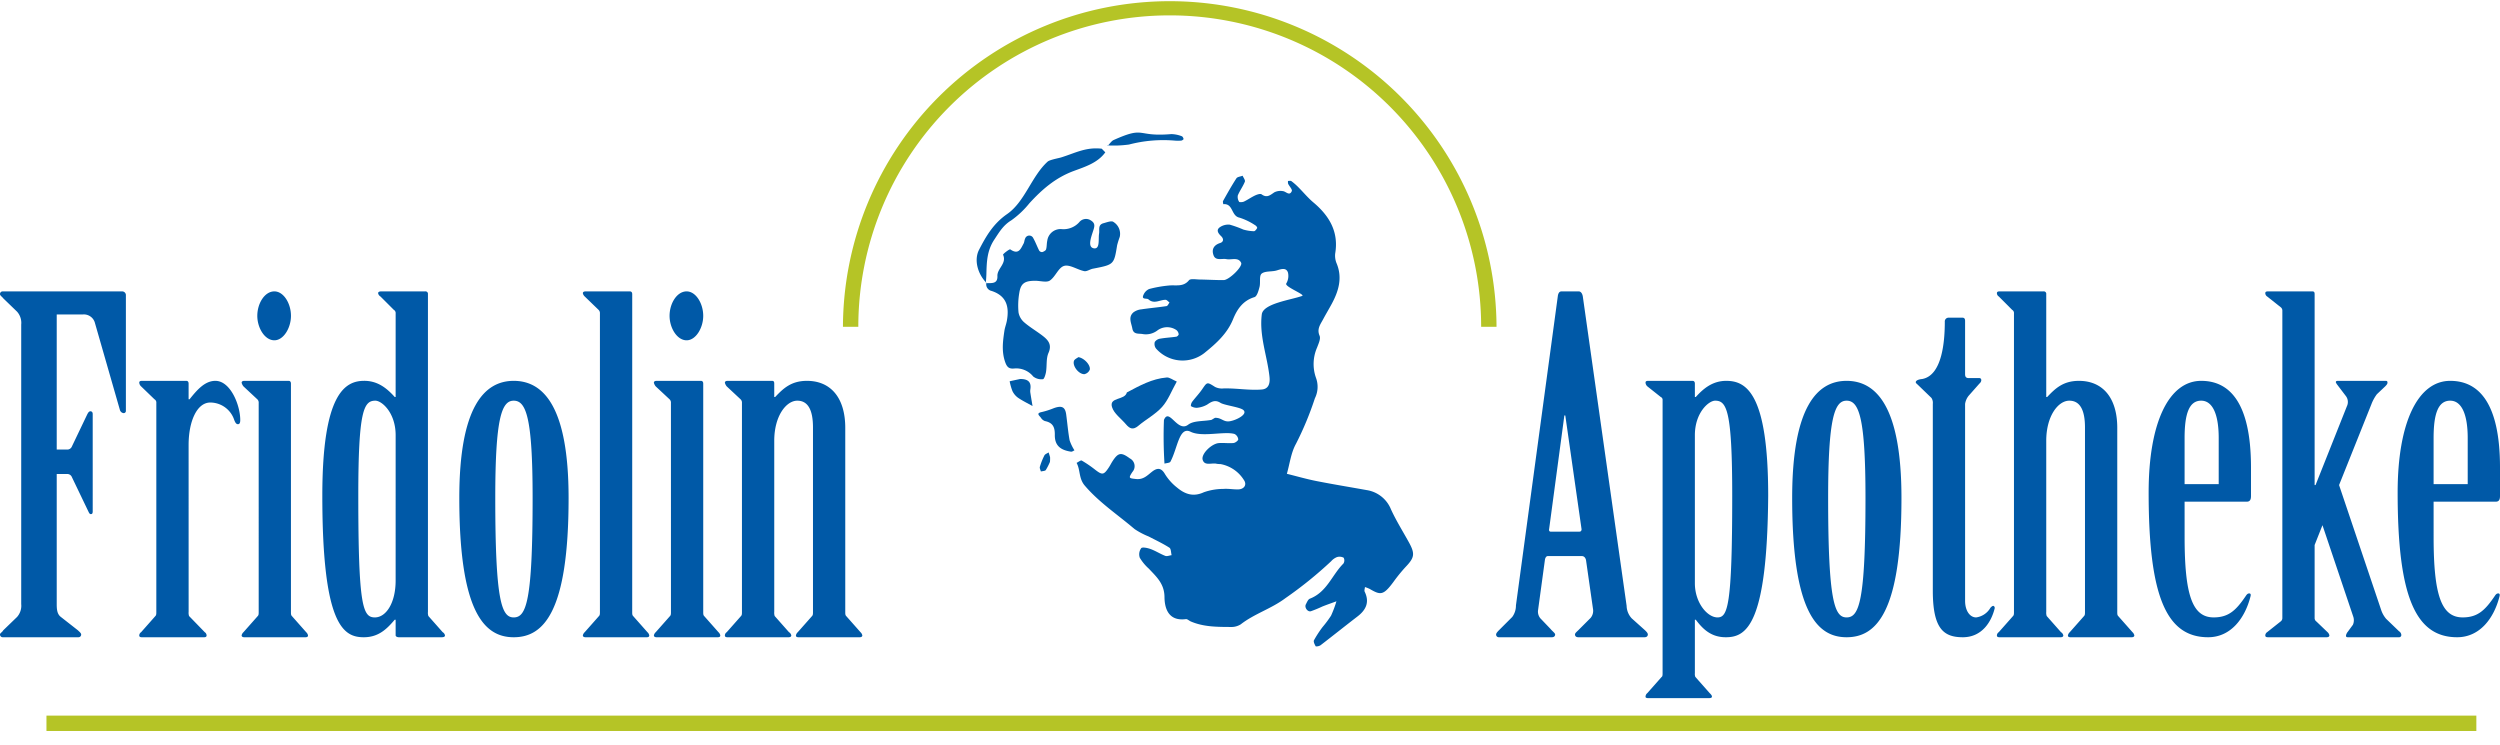 <svg id="Gruppe_133" data-name="Gruppe 133" xmlns="http://www.w3.org/2000/svg" xmlns:xlink="http://www.w3.org/1999/xlink" width="572.493" height="170.523" viewBox="0 0 572.493 170.523">
  <defs>
    <clipPath id="clip-path">
      <rect id="Rechteck_58" data-name="Rechteck 58" width="572.493" height="170.523" fill="none"/>
    </clipPath>
    <clipPath id="clip-path-2">
      <path id="Pfad_390" data-name="Pfad 390" d="M219.21,163.873H322.723L327.58,30.931l-103.386-3.45Z" fill="none"/>
    </clipPath>
  </defs>
  <g id="Gruppe_128" data-name="Gruppe 128">
    <g id="Gruppe_127" data-name="Gruppe 127" clip-path="url(#clip-path)">
      <path id="Pfad_378" data-name="Pfad 378" d="M342.7,74.834h-3.52a71.314,71.314,0,0,0-142.629,0h-3.52a74.835,74.835,0,0,1,149.669,0" fill="#b5c426"/>
    </g>
  </g>
  <g id="Gruppe_130" data-name="Gruppe 130">
    <g id="Gruppe_129" data-name="Gruppe 129" clip-path="url(#clip-path-2)">
      <path id="Pfad_379" data-name="Pfad 379" d="M278.324,95.68c1.408-.017,1.846.988,3.227.795,1.5-.209,4.322-1.629,3.15-2.6-.809-.67-4.331-1.06-5.239-1.638-1.193-.758-2.033-.263-3.027.416a5.817,5.817,0,0,1-2.361.734,2.447,2.447,0,0,1-1.369-.4,1.691,1.691,0,0,1,.3-.978c.731-.975,1.6-1.861,2.281-2.862,1.178-1.719,1.111-1.706,2.972-.531a3.541,3.541,0,0,0,1.942.333c2.925-.079,5.827.482,8.743.246,1.482-.121,1.947-1.249,1.766-2.923-.513-4.761-2.374-9.341-1.764-14.274.307-2.488,6.541-3.286,9.238-4.227.825-.288-4.065-2.114-3.635-2.848a3.364,3.364,0,0,0,.382-2.548c-.412-1.122-1.469-.793-2.5-.464-1.149.367-2.706.093-3.511.746-.616.5-.224,2.032-.49,3.055-.22.846-.571,2.151-1.17,2.332-2.717.822-4.012,2.9-4.892,5.063-1.345,3.3-3.84,5.529-6.525,7.7A8.1,8.1,0,0,1,264.71,79.79a1.717,1.717,0,0,1-.268-1.477,1.782,1.782,0,0,1,1.228-.758c1.224-.218,2.478-.273,3.71-.455.216-.032.561-.394.534-.555a1.429,1.429,0,0,0-.514-.956,3.748,3.748,0,0,0-4.323.054,4.332,4.332,0,0,1-3.528.833c-.931-.121-2,.121-2.247-1.253-.234-1.279-1-2.587.253-3.695a3.638,3.638,0,0,1,1.8-.687c1.92-.288,3.861-.451,5.78-.744.266-.04.456-.536.682-.821-.3-.216-.6-.611-.9-.617-1.3-.026-2.614,1.061-3.921-.1-.387-.345-1.657.145-1.159-1a2.53,2.53,0,0,1,1.32-1.378,27.422,27.422,0,0,1,4.518-.8c1.6-.165,3.3.4,4.6-1.207.334-.413,1.6-.178,2.441-.167,1.832.025,3.665.146,5.5.133,1.235-.009,4.42-3.111,4-3.967-.679-1.375-2.217-.6-3.366-.831-1.023-.208-2.46.451-2.949-.871-.468-1.266-.05-2.326,1.524-2.829.754-.241.873-.927.2-1.571-.623-.6-1.212-1.375-.285-2.035a3.413,3.413,0,0,1,2.264-.59,24.822,24.822,0,0,1,3.109,1.12,9.626,9.626,0,0,0,2.435.381c.247.009.575-.427.737-.723.061-.112-.188-.495-.386-.6a14.242,14.242,0,0,0-3.647-1.779c-1.967-.389-1.4-3.306-3.733-3.089-.015-.254-.137-.563-.03-.753.981-1.743,1.955-3.491,3.048-5.169.226-.346.936-.4,1.423-.593.187.462.646,1.023.509,1.368-.431,1.085-1.168,2.057-1.612,3.139a2.014,2.014,0,0,0,.3,1.464c.072.136.793.1,1.114-.054.872-.418,1.664-.99,2.539-1.4.449-.212,1.212-.466,1.48-.266,1.245.926,1.991.17,2.948-.46a3.17,3.17,0,0,1,1.967-.261c.709.092,1.485,1.192,2.014-.005.167-.377-.565-1.1-.839-1.683a1.73,1.73,0,0,1-.028-.651c.261.009.6-.078.769.046a13.879,13.879,0,0,1,1.558,1.355c1.17,1.168,2.22,2.462,3.485,3.524,3.722,3.125,5.821,6.806,4.991,11.7a4.583,4.583,0,0,0,.365,2.347c1.314,3.273.417,6.258-1.154,9.176-.644,1.194-1.348,2.358-1.985,3.556-.619,1.164-1.471,2.195-.8,3.75.3.7-.244,1.8-.561,2.671a9.424,9.424,0,0,0-.251,7,5.913,5.913,0,0,1-.262,4.651,72.549,72.549,0,0,1-4.336,10.43c-1.145,2.057-1.418,4.558-2.082,6.86,2.249.559,4.48,1.207,6.753,1.657,3.831.758,7.691,1.385,11.536,2.078a7.163,7.163,0,0,1,5.555,4.421c1.181,2.569,2.7,5,4.073,7.484,1.477,2.666,1.324,3.544-.714,5.678a36.429,36.429,0,0,0-2.821,3.475c-2.283,3.071-2.923,3.025-5.4,1.58a7.808,7.808,0,0,0-1.1-.436c-.027.36-.2.784-.058,1.07,1.135,2.346.347,4.126-1.635,5.65-2.838,2.183-5.629,4.42-8.47,6.6a1.755,1.755,0,0,1-1.11.259c-.242-.425-.572-1.059-.4-1.4a24.831,24.831,0,0,1,1.977-3.035,25.276,25.276,0,0,0,1.932-2.594,24.98,24.98,0,0,0,1.232-3.289c-1.063.39-2.135.763-3.188,1.177a28.654,28.654,0,0,1-2.666,1.1c-.753.211-1.519-.882-1.149-1.576.251-.469.495-1.134.918-1.3,3.922-1.514,5.06-5.436,7.693-8.053a1.327,1.327,0,0,0,.049-1.327,2.022,2.022,0,0,0-1.535-.145,3.5,3.5,0,0,0-1.333.951,91.625,91.625,0,0,1-10.47,8.454c-3.234,2.426-7.116,3.565-10.238,6a4.055,4.055,0,0,1-2.345.6c-3.083-.016-6.189-.013-9.089-1.267-.385-.167-.779-.575-1.121-.531-4.143.539-4.882-2.706-4.9-5.053-.025-3.057-1.822-4.62-3.575-6.492a10.844,10.844,0,0,1-2.078-2.505,2.387,2.387,0,0,1,.323-2.2c.279-.311,1.49-.043,2.182.213,1.148.424,2.189,1.111,3.332,1.552.4.153.959-.1,1.447-.16-.157-.588-.114-1.463-.506-1.714-1.512-.967-3.162-1.738-4.764-2.574a17.045,17.045,0,0,1-3.24-1.713c-3.827-3.271-8.084-6.062-11.384-9.94-1.407-1.653-.974-3.567-1.866-5.194.4-.194.963-.654,1.168-.538a26.063,26.063,0,0,1,3.056,2.081c1.665,1.291,2,1.26,3.179-.531.3-.453.533-.945.83-1.4,1.3-1.99,1.974-2.1,3.964-.636a1.994,1.994,0,0,1,.571,3.118c-.938,1.439-.767,1.422.838,1.6,1.685.184,2.569-.809,3.648-1.656,1.186-.931,2.123-.992,3,.558a11.83,11.83,0,0,0,2.741,3.047c1.776,1.491,3.69,2.224,6.152,1.08a13.548,13.548,0,0,1,4.461-.761c1.113-.093,2.252.136,3.376.112,1.409-.029,2.08-1.087,1.325-2.159a8.025,8.025,0,0,0-5.333-3.638,7.434,7.434,0,0,1-.841-.058c-1.108-.323-2.818.587-3.264-.931-.392-1.335,2.045-3.684,3.686-3.819,1.117-.092,2.26.089,3.374-.018.414-.04,1.1-.565,1.088-.852a1.573,1.573,0,0,0-.85-1.217c-2.348-.69-7.427.792-10.064-.513s-2.955,3.76-4.618,6.86c-.157.292-.892.3-1.358.441a97.591,97.591,0,0,1-.125-9.994c1.177-2.944,3.091,2.976,5.553,1.075,1.227-.947,3.418-.752,5.172-1.073.023.131,1.038-.622,1.061-.492" fill="#005ba8"/>
      <path id="Pfad_380" data-name="Pfad 380" d="M225.753,64.861c1.2-.083,2.737.276,2.651-1.654-.077-1.726,2.2-2.869,1.295-4.863-.077-.17,1.48-1.355,1.649-1.238,1.928,1.332,2.407-.156,3.045-1.316.19-.346.183-.789.356-1.148a1,1,0,0,1,1.871-.094c.522.915.874,1.918,1.359,2.854a.811.811,0,0,0,.691.328c.339-.107.795-.348.877-.622.191-.637.126-1.34.277-1.993a3.068,3.068,0,0,1,3.2-2.656,4.832,4.832,0,0,0,4.1-1.552,1.989,1.989,0,0,1,2.652-.447c1.256.755.787,1.635.436,2.758-.377,1.207-1.208,3.446.318,3.651,1.417.191.948-2.136,1.158-3.4.144-.869-.321-2,1.017-2.354.743-.2,1.82-.619,2.233-.311a3.182,3.182,0,0,1,1.477,3.456,19.689,19.689,0,0,0-.595,1.9c-.72,4.442-.709,4.435-5.561,5.373-.678.131-1.387.676-1.976.556-1.583-.324-3.318-1.569-4.6-1.2-1.312.379-1.977,2.479-3.272,3.358-.739.5-2.171.059-3.292.052-2.478-.014-3.365.582-3.713,2.823a16.99,16.99,0,0,0-.166,4.427,3.928,3.928,0,0,0,1.322,2.285c1.333,1.151,2.9,2.044,4.3,3.14,1.24.978,2.047,2.012,1.245,3.826-.571,1.292-.338,2.895-.568,4.345-.1.615-.419,1.668-.714,1.692a3.032,3.032,0,0,1-2.222-.621,5,5,0,0,0-4.427-1.825c-1.155.1-1.608-.373-2-1.494-.842-2.41-.523-4.759-.171-7.141.116-.787.431-1.545.569-2.331.541-3.062.022-5.644-3.5-6.8a1.547,1.547,0,0,1-1.195-1.859Z" fill="#005ba8"/>
      <path id="Pfad_381" data-name="Pfad 381" d="M269.479,87.375c-1.221,2.18-1.973,4.262-3.368,5.818-1.516,1.692-3.688,2.832-5.462,4.333-1.185,1-1.968.627-2.786-.343-1.108-1.314-2.765-2.471-3.217-3.965-.713-2.349,2.975-1.506,3.4-3.349,2.889-1.529,5.758-3.15,9.136-3.427.628-.052,1.313.513,2.3.933" fill="#005ba8"/>
      <path id="Pfad_382" data-name="Pfad 382" d="M253.112,34.884c-1.751,2.436-4.681,3.32-7.248,4.276-4.222,1.572-7.265,4.262-10.126,7.376a20.64,20.64,0,0,1-4.149,3.92c-1.878,1.138-2.755,2.7-3.888,4.4-1.725,2.593-1.746,5.23-1.823,8-.019.668-.082,1.335-.125,2l.118-.1c-2.039-2.1-2.846-5.288-1.673-7.555,1.6-3.091,3.243-5.974,6.432-8.183,4.07-2.82,5.593-8.666,9.271-12,.485-.44,2.505-.784,3.092-.967,3.292-1.027,5.675-2.409,9.3-2Z" fill="#005ba8"/>
      <path id="Pfad_383" data-name="Pfad 383" d="M278.1,166.983a29.868,29.868,0,0,1-2.6,3.268,2.048,2.048,0,0,1-1.846.1,20.958,20.958,0,0,0-9.323-3.142c-.932-.047-1.848-.993-2.688-1.628-.237-.179-.178-.716-.255-1.089a4.8,4.8,0,0,1,1.069.1c2.647.858,5.269,1.825,8.125.785.347-.128.983-.207,1.142-.029,1.537,1.72,3.338,1.668,5.332.931.173-.064.542.356,1.039.706" fill="#005ba8"/>
      <path id="Pfad_384" data-name="Pfad 384" d="M246.048,103.122c-.206.087-.518.349-.781.31-2.528-.371-3.75-1.49-3.717-3.85.023-1.716-.416-2.791-2.276-3.161a1.87,1.87,0,0,1-.924-.783c-.33-.449-1.192-1.019.234-1.287a18.473,18.473,0,0,0,2.748-.886c1.829-.654,2.591-.278,2.825,1.461.264,1.961.425,3.939.776,5.885a10.166,10.166,0,0,0,1.115,2.311" fill="#005ba8"/>
      <path id="Pfad_385" data-name="Pfad 385" d="M253.648,33.411c.453-.466.9-1.137,1.366-1.344,7.412-3.31,4.994-.657,13.2-1.361a7.071,7.071,0,0,1,2.4.485c.2.056.376.4.419.636.018.1-.334.355-.532.372a9.232,9.232,0,0,1-1.679-.015,31.008,31.008,0,0,0-10.292.916,25.849,25.849,0,0,1-4.979.194Z" fill="#005ba8"/>
      <path id="Pfad_386" data-name="Pfad 386" d="M233.553,86.791c1.793-.027,2.683.62,2.39,2.409a2.527,2.527,0,0,0,.015.8c.151,1,.325,1.988.489,2.982-1.114-.625-2.276-1.188-3.323-1.9a4.025,4.025,0,0,1-1.284-1.54,12.78,12.78,0,0,1-.632-2.234l2.345-.509" fill="#005ba8"/>
      <path id="Pfad_387" data-name="Pfad 387" d="M246.944,81.785c1.3.2,2.768,1.739,2.628,2.821a1.718,1.718,0,0,1-1.265,1.08c-1.3.008-2.754-1.89-2.376-3.033.131-.4.743-.649,1.013-.868" fill="#005ba8"/>
      <path id="Pfad_388" data-name="Pfad 388" d="M240.433,105.782a13.6,13.6,0,0,1-.947,1.852c-.159.242-.742.231-1.131.336-.086-.359-.322-.759-.23-1.069a15.145,15.145,0,0,1,1.04-2.609c.157-.307.634-.465.965-.69.114.364.239.727.337,1.1a7.339,7.339,0,0,1-.034,1.085" fill="#005ba8"/>
      <path id="Pfad_389" data-name="Pfad 389" d="M235.651,78.4c-1.175.356-1.943.518-2.647.818-1.362.58-1.749-.012-1.729-1.2.027-1.542.505-1.806,2.022-1.043.7.351,1.341.805,2.354,1.422" fill="#005ba8"/>
    </g>
  </g>
  <g id="Gruppe_132" data-name="Gruppe 132">
    <g id="Gruppe_131" data-name="Gruppe 131" clip-path="url(#clip-path)">
      <rect id="Rechteck_59" data-name="Rechteck 59" width="556.437" height="3.52" transform="translate(10.64 163.873)" fill="#b5c426"/>
      <path id="Pfad_391" data-name="Pfad 391" d="M177.3,87.847c0-.422-.106-.634-.528-.634H166.63c-.317,0-.634.106-.634.423a2.088,2.088,0,0,0,.423.845l3.168,2.956a1.042,1.042,0,0,1,.317.845v47.837c0,.422,0,.739-.212.95l-3.273,3.7a.917.917,0,0,0-.423.74c0,.316.212.422.634.422h13.939c.317,0,.634-.106.634-.422a1.093,1.093,0,0,0-.528-.74l-3.274-3.7a2.355,2.355,0,0,1-.1-.95V100.941c0-5.7,2.745-9.187,5.28-9.187,2.428,0,3.59,2.112,3.59,6.125v42.24c0,.422,0,.739-.211.95l-3.274,3.7a1.344,1.344,0,0,0-.422.74c0,.316.211.422.633.422h13.94c.316,0,.633-.106.633-.422a1.344,1.344,0,0,0-.422-.74l-3.274-3.7c-.211-.211-.211-.528-.211-.95V97.985c0-7.076-3.485-10.772-8.765-10.772-3.59,0-5.385,1.69-7.286,3.7H177.3Zm-20.064-21.12c-2.217,0-3.907,2.746-3.907,5.6,0,2.745,1.69,5.6,3.907,5.6,2.112,0,3.8-2.852,3.8-5.6,0-2.851-1.69-5.6-3.8-5.6m-3.59,73.392c0,.422,0,.739-.211.95l-3.274,3.7a1.344,1.344,0,0,0-.422.74c0,.316.317.422.634.422h13.939c.422,0,.633-.106.633-.422a1.344,1.344,0,0,0-.422-.74l-3.274-3.7c-.211-.211-.211-.528-.211-.95V87.847c0-.422-.211-.634-.528-.634H150.369c-.317,0-.634.106-.634.423a2.083,2.083,0,0,0,.422.845l3.168,2.956a1.042,1.042,0,0,1,.317.845Zm-8.869-72.758c0-.423-.212-.634-.528-.634H134.107c-.317,0-.634.106-.634.422a1.346,1.346,0,0,0,.423.74l3.168,3.062a1.04,1.04,0,0,1,.317.845v68.323c0,.422,0,.739-.212.95l-3.273,3.7a1.346,1.346,0,0,0-.423.74c0,.316.317.422.634.422h13.939c.423,0,.634-.106.634-.422a1.34,1.34,0,0,0-.423-.74l-3.273-3.7c-.211-.211-.211-.528-.211-.95Zm-27.138,74.025c-2.746,0-4.224-3.59-4.224-27.35,0-18.375,1.478-22.282,4.224-22.282,2.851,0,4.329,3.907,4.329,22.282,0,23.76-1.478,27.35-4.329,27.35m0-54.173c-6.759,0-12.461,6.02-12.461,26.823,0,26.083,5.7,31.891,12.461,31.891,6.864,0,12.566-5.808,12.566-31.891,0-20.8-5.7-26.823-12.566-26.823M90.6,132.938c0,5.175-2.218,8.448-4.752,8.448-2.746,0-3.8-2.429-3.8-27.878,0-19.536,1.267-21.754,3.907-21.754,1.479,0,4.647,2.746,4.647,7.92Zm0-42.029H90.39c-1.795-2.006-3.907-3.7-6.969-3.7-4.33,0-9.61,2.746-9.61,26.3,0,29.779,4.858,32.419,9.5,32.419,3.379,0,5.28-1.9,7.075-4.013H90.6v3.591c0,.211.316.422.739.422h9.821c.422,0,.739-.106.739-.422a1.093,1.093,0,0,0-.528-.74l-3.274-3.7a2.355,2.355,0,0,1-.1-.95V67.361a.561.561,0,0,0-.634-.634H87.328c-.422,0-.739.106-.739.422a1.093,1.093,0,0,0,.528.74l3.062,3.062a.857.857,0,0,1,.423.845ZM62.83,66.727c-2.218,0-3.908,2.746-3.908,5.6,0,2.745,1.69,5.6,3.908,5.6,2.112,0,3.8-2.852,3.8-5.6,0-2.851-1.689-5.6-3.8-5.6m-3.591,73.392c0,.422,0,.739-.211.95l-3.274,3.7a1.343,1.343,0,0,0-.422.74c0,.316.317.422.634.422H69.9c.422,0,.633-.106.633-.422a1.343,1.343,0,0,0-.422-.74l-3.274-3.7c-.211-.211-.211-.528-.211-.95V87.847c0-.422-.211-.634-.528-.634H55.966c-.317,0-.634.106-.634.423a2.083,2.083,0,0,0,.422.845l3.168,2.956a1.039,1.039,0,0,1,.317.845ZM43.19,101.892c0-5.386,1.9-9.715,4.963-9.715a5.784,5.784,0,0,1,5.491,4.012c.211.528.422.951.845.951s.528-.423.528-.951c0-3.379-2.218-8.976-5.7-8.976-2.428,0-4.224,2.112-5.913,4.224H43.19v-3.59c0-.422-.212-.634-.528-.634H32.524c-.422,0-.634.106-.634.423a1.264,1.264,0,0,0,.423.845l3.062,2.956a.858.858,0,0,1,.423.845v47.837c0,.422,0,.739-.212.95l-3.273,3.7a.917.917,0,0,0-.423.74c0,.316.212.422.634.422h14.15c.423,0,.634-.106.634-.422a.918.918,0,0,0-.422-.74l-3.591-3.7a2.355,2.355,0,0,1-.1-.95Zm-30.2-29.885h6.019a2.623,2.623,0,0,1,2.746,2.006l5.7,19.853a1,1,0,0,0,.845.739.5.5,0,0,0,.528-.528v-26.4a.862.862,0,0,0-.845-.95H.634A.609.609,0,0,0,0,67.361c0,.316.528.633.739.95l3.168,3.062a3.862,3.862,0,0,1,.951,2.957v63.994a3.862,3.862,0,0,1-.951,2.957L.739,144.343c-.211.422-.739.634-.739.95a.609.609,0,0,0,.634.634H17.952a.609.609,0,0,0,.634-.634c0-.316-.423-.633-.739-.95l-3.908-3.062c-.844-.634-.95-1.69-.95-2.957V108.545h2.323a1.142,1.142,0,0,1,1.162.739l3.7,7.709c.211.422.317.739.633.739s.423-.211.423-.634V94.817c0-.423-.211-.634-.528-.634s-.528.317-.739.739l-3.485,7.287a1.142,1.142,0,0,1-1.162.739H12.989Z" fill="#0059a7"/>
      <path id="Pfad_392" data-name="Pfad 392" d="M557.287,110.868v-10.56c0-5.6,1.056-8.554,3.8-8.554,2.534,0,4.012,2.957,4.012,8.554v10.56Zm0,4.013h14.256c.739,0,.95-.528.95-1.267v-6.548c0-15.417-5.28-19.852-11.4-19.852-7.392,0-12.039,9.5-12.039,25.555,0,23.654,4.013,33.158,13.623,33.158,5.174,0,8.448-4.329,9.715-9.4q.157-.635-.317-.634c-.317,0-.528.211-.739.528-2.218,3.274-3.907,4.963-7.392,4.963-4.858,0-6.653-5.068-6.653-18.374Zm-27.244-47.52c0-.423-.106-.634-.528-.634H519.377c-.422,0-.633.106-.633.423a.914.914,0,0,0,.422.739l3.063,2.429a.961.961,0,0,1,.422.844v70.33a.962.962,0,0,1-.422.845l-3.063,2.429a.914.914,0,0,0-.422.739c0,.317.211.422.633.422h13.412c.316,0,.633-.1.633-.422a1.341,1.341,0,0,0-.422-.739l-2.535-2.429a.962.962,0,0,1-.422-.845V124.807l1.795-4.541,7.075,21.015a2.593,2.593,0,0,1-.105,1.795l-1.162,1.584a2.083,2.083,0,0,0-.422.845c0,.211,0,.422.422.422h11.722a.5.5,0,0,0,.528-.528,1.078,1.078,0,0,0-.528-.845l-2.957-2.851a6.208,6.208,0,0,1-1.162-2.112l-9.609-28.512,7.392-18.48a9.557,9.557,0,0,1,1.267-2.323l1.9-1.795c.422-.423.528-.634.528-.845,0-.317-.106-.422-.423-.422H535.429c-.423,0-.528.105-.528.316,0,.106.1.212.211.423l2.006,2.64a2.244,2.244,0,0,1,.317,2.429l-7.181,18.057h-.211Zm-29.778,43.507v-10.56c0-5.6,1.056-8.554,3.8-8.554,2.534,0,4.013,2.957,4.013,8.554v10.56Zm0,4.013h14.256c.739,0,.951-.528.951-1.267v-6.548c0-15.417-5.28-19.852-11.4-19.852-7.392,0-12.039,9.5-12.039,25.555,0,23.654,4.013,33.158,13.623,33.158,5.174,0,8.448-4.329,9.715-9.4q.159-.635-.317-.634c-.317,0-.528.211-.739.528-2.218,3.274-3.907,4.963-7.392,4.963-4.858,0-6.653-5.068-6.653-18.374Zm-31.68-47.52a.56.56,0,0,0-.633-.634H457.92c-.423,0-.634.106-.634.423a.915.915,0,0,0,.423.739l3.062,3.062a.857.857,0,0,1,.422.845v68.323c0,.423,0,.739-.211.951l-3.273,3.7a.915.915,0,0,0-.423.739c0,.317.211.422.634.422h13.939c.317,0,.634-.1.634-.422a1.1,1.1,0,0,0-.528-.739l-3.274-3.7a2.339,2.339,0,0,1-.106-.951V100.942c0-5.7,2.746-9.188,5.28-9.188,2.429,0,3.591,2.112,3.591,6.125v42.24c0,.423,0,.739-.211.951l-3.274,3.7a1.341,1.341,0,0,0-.422.739c0,.317.211.422.633.422h13.939c.317,0,.634-.1.634-.422a1.341,1.341,0,0,0-.422-.739l-3.274-3.7c-.211-.212-.211-.528-.211-.951V97.985c0-7.075-3.485-10.771-8.765-10.771-3.59,0-5.386,1.689-7.286,3.7h-.212ZM450,92.494a3.907,3.907,0,0,1,.845-1.9l2.429-2.746c.634-.528.528-1.267,0-1.267h-2.429c-.739,0-.845-.422-.845-.95V73.486c0-.528-.211-.74-.633-.74H446.2a.863.863,0,0,0-.845.951c0,4.224-.528,12.249-5.174,13.094-1.056.106-1.479.423-1.479.739,0,.212.317.423.528.634l3.063,2.957a2.056,2.056,0,0,1,.316,1.373v42.768c0,8.659,2.429,10.665,6.864,10.665s6.548-3.59,7.287-6.547c.105-.317-.106-.634-.317-.634s-.422.212-.634.423a4.466,4.466,0,0,1-3.273,2.217c-1.479,0-2.535-1.584-2.535-3.8Zm-27.137,48.892c-2.746,0-4.224-3.59-4.224-27.35,0-18.374,1.478-22.282,4.224-22.282,2.851,0,4.329,3.908,4.329,22.282,0,23.76-1.478,27.35-4.329,27.35m0-54.172c-6.759,0-12.461,6.019-12.461,26.822,0,26.083,5.7,31.891,12.461,31.891,6.864,0,12.566-5.808,12.566-31.891,0-20.8-5.7-26.822-12.566-26.822m-34.742,12.46c0-5.174,3.167-7.92,4.646-7.92,2.64,0,3.907,2.218,3.907,21.754,0,25.45-1.056,27.878-3.379,27.878s-5.174-3.379-5.174-7.814Zm-7.393,54.49c0,.317,0,.739-.211.845l-3.273,3.7a1.091,1.091,0,0,0-.423.845c0,.211.212.316.634.316h13.939c.317,0,.634-.1.634-.316,0-.317-.211-.528-.528-.845l-3.274-3.7a1.826,1.826,0,0,1-.105-.845v-12.25h.211c1.584,2.112,3.485,4.013,6.864,4.013,4.646,0,9.5-2.64,9.715-32.419,0-23.549-5.069-26.294-9.61-26.294-3.062,0-5.174,1.689-6.969,3.7h-.211V87.847c0-.422-.212-.633-.528-.633H377.455c-.422,0-.634.105-.634.422a1.264,1.264,0,0,0,.423.845l3.062,2.429a.706.706,0,0,1,.422.739Zm-25.66-32.419c-.211,0-.423-.211-.317-.634l3.485-25.977h.211l3.7,25.872c.106.422-.106.739-.422.739Zm9.715,17.635a2.548,2.548,0,0,1-.528,2.112l-2.851,2.851c-.317.317-.739.634-.739.951s.211.633.739.633H376.61c.528,0,.739-.317.739-.633s-.316-.634-.633-.951l-3.063-2.745a4.369,4.369,0,0,1-1.161-2.852L362.46,67.889c-.106-.634-.423-1.162-.951-1.162H357.6c-.528,0-.739.423-.845.951l-9.609,70.963a4.381,4.381,0,0,1-.845,2.64l-2.957,2.957c-.317.316-.739.739-.739,1.056a.609.609,0,0,0,.634.633h12.144c.528,0,.739-.317.739-.633s-.634-.74-1.056-1.268l-2.323-2.428a2.4,2.4,0,0,1-.528-1.9l1.584-11.616c.105-.423.316-.739.633-.739h7.815c.528,0,.844.422.95.95Z" fill="#0059a7"/>
    </g>
  </g>
</svg>
